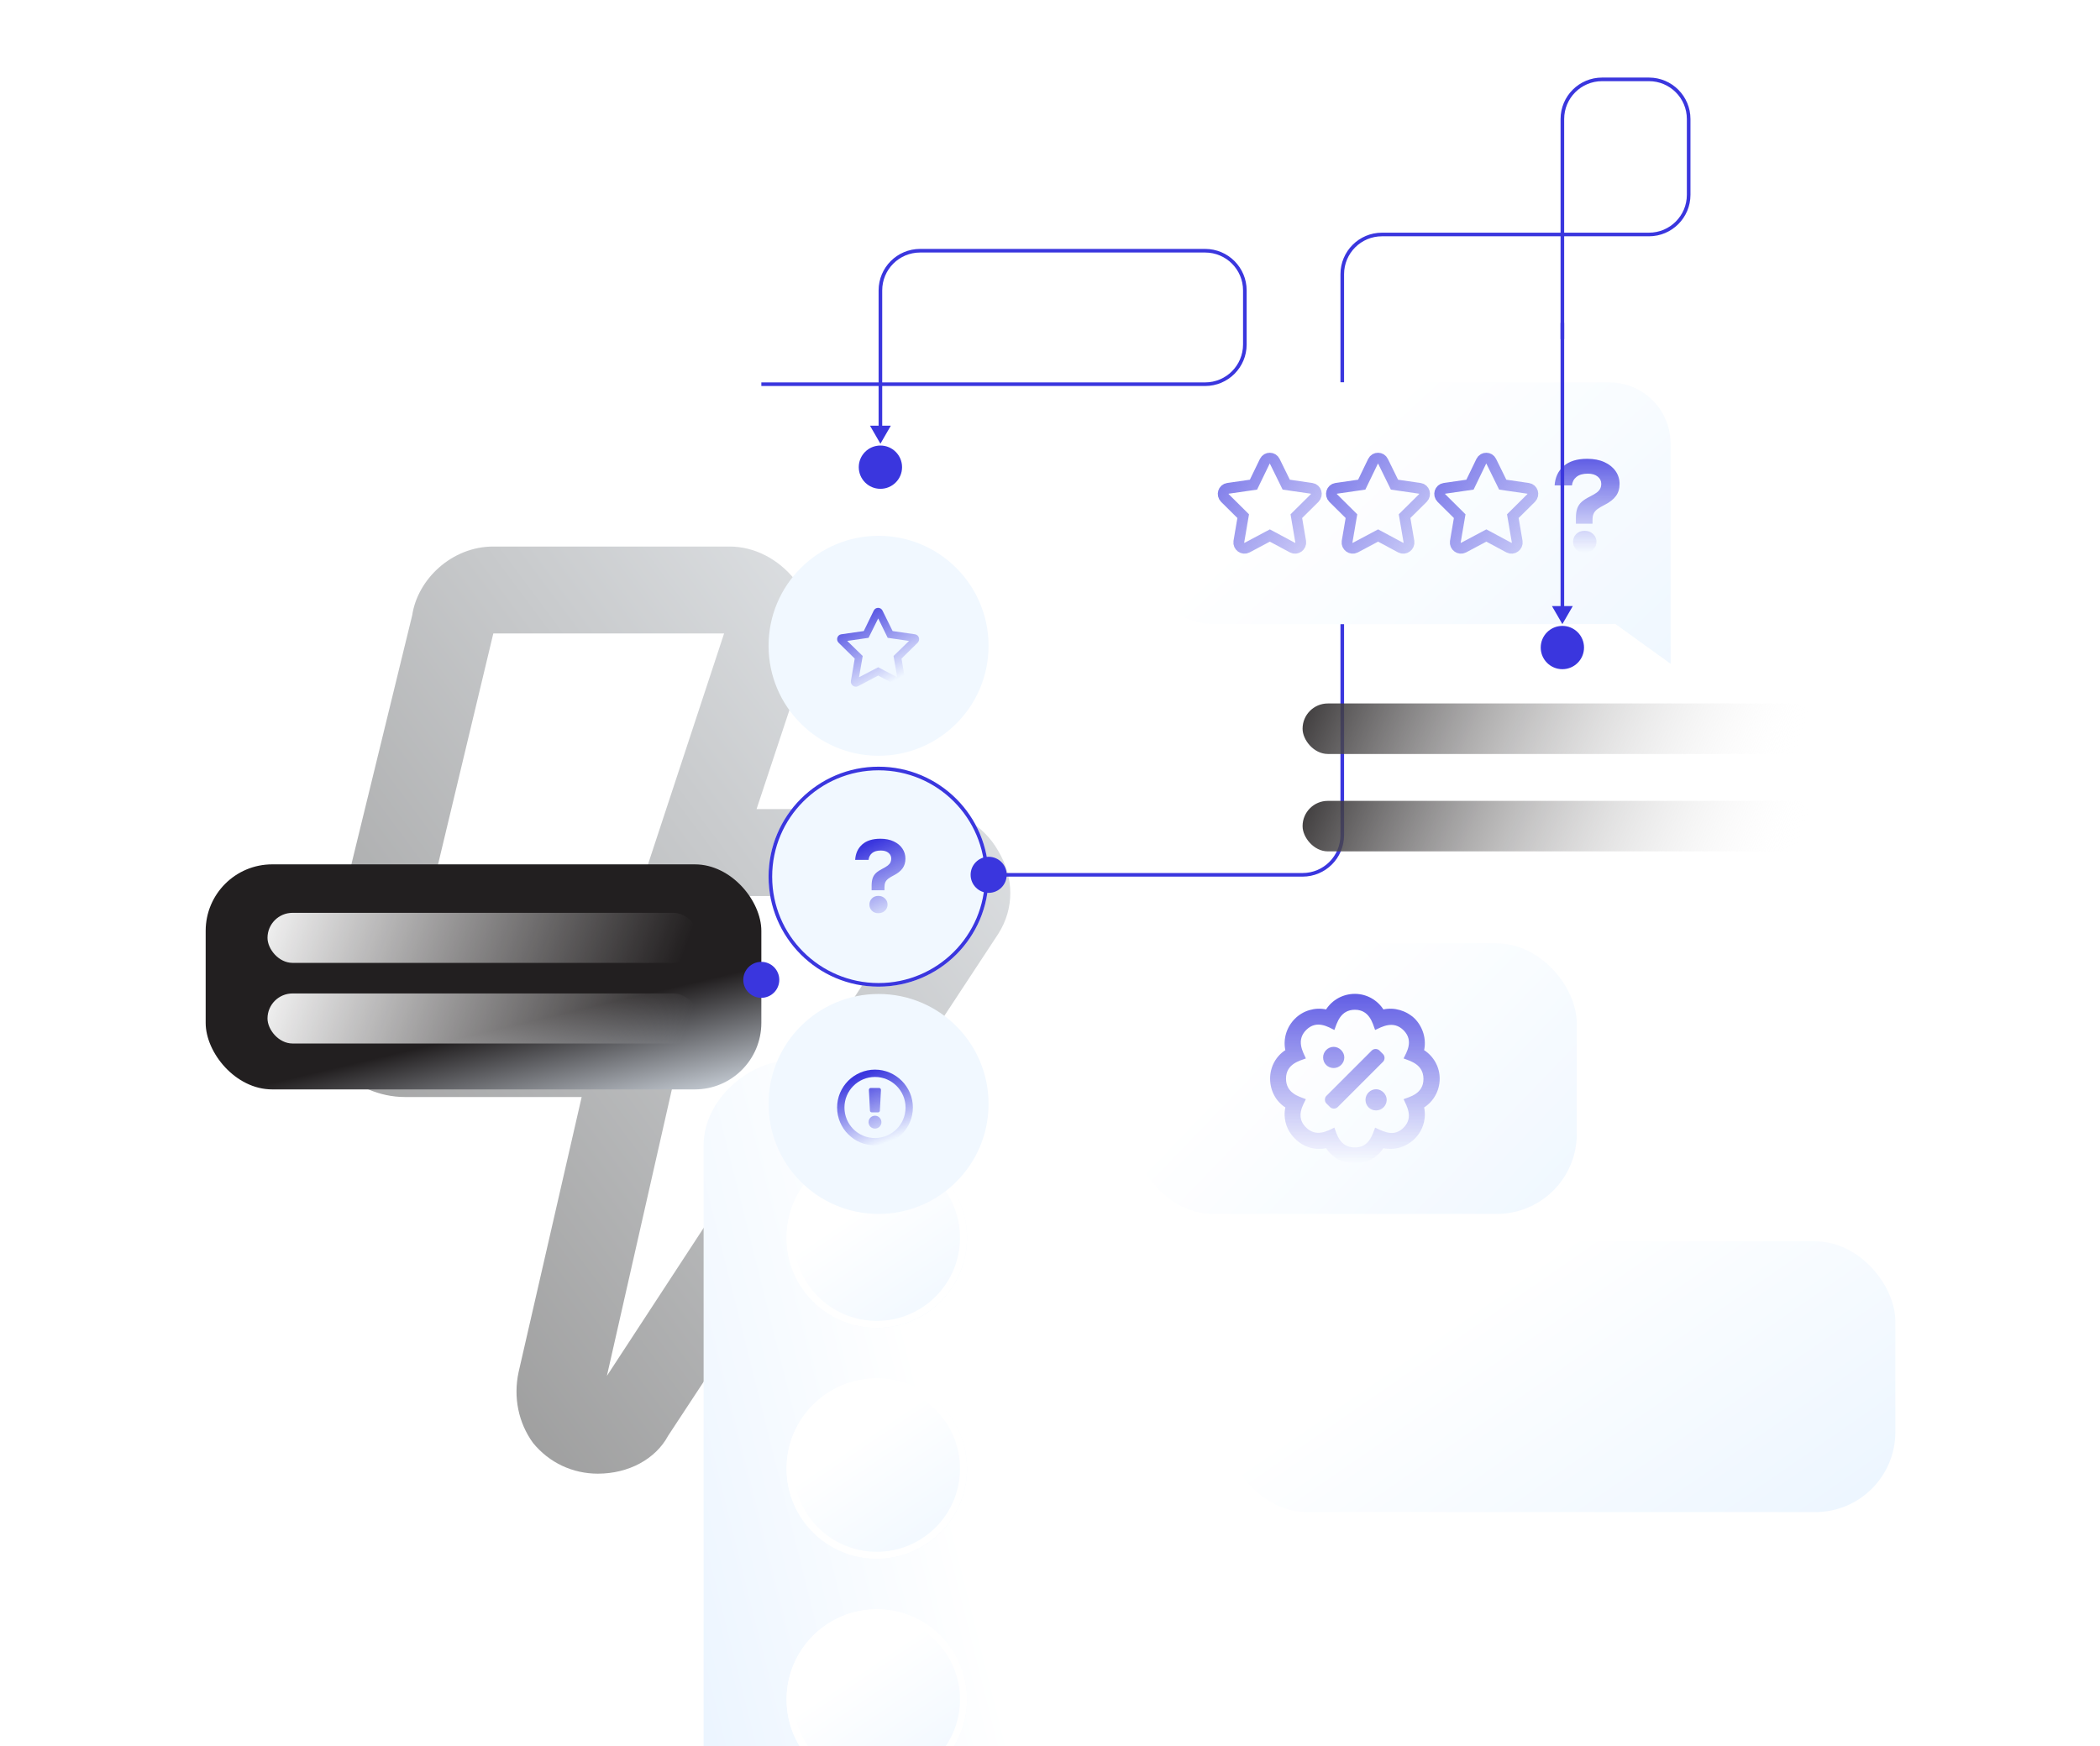 <svg width="582" height="484" viewBox="0 0 582 484" fill="none" xmlns="http://www.w3.org/2000/svg">
<g opacity="0.4" filter="url(#filter0_f_1765_11172)">
<path d="M276.627 235.828C272.63 228.801 265.135 224.283 257.14 224.283H209.672L224.162 180.613C226.161 173.586 224.662 166.559 220.165 160.535C215.668 155.014 209.172 151.5 202.177 151.5H136.72C125.228 151.5 115.734 160.535 114.235 170.574L88.252 276.988C87.253 284.016 89.251 290.541 93.749 296.062C98.246 301.082 105.241 304.094 112.236 304.094H161.204L143.715 380.391C142.216 387.418 143.715 394.445 147.713 399.967C152.21 405.488 158.705 408.5 165.701 408.5C174.195 408.5 181.69 404.484 185.188 397.959L276.627 258.918C281.124 251.891 281.124 243.357 276.627 235.828ZM168.199 381.395L191.184 280H111.737L136.72 175.594H200.678L176.694 248.377H255.141L168.199 381.395Z" fill="url(#paint0_linear_1765_11172)"/>
</g>
<g opacity="0.8" filter="url(#filter1_f_1765_11172)">
<rect x="314" y="261.5" width="123" height="75" rx="22.181" fill="url(#paint1_linear_1765_11172)"/>
<path d="M383.303 292.207L382.293 291.197C381.742 290.646 380.732 290.646 380.182 291.197L367.605 303.773C367.055 304.324 367.055 305.334 367.605 305.885L368.615 306.895C369.166 307.445 370.176 307.445 370.727 306.895L383.303 294.318C383.854 293.768 383.854 292.758 383.303 292.207ZM369.625 296.062C371.186 296.062 372.562 294.777 372.562 293.125C372.562 291.564 371.186 290.188 369.625 290.188C367.973 290.188 366.688 291.564 366.688 293.125C366.688 294.777 367.973 296.062 369.625 296.062ZM381.375 301.938C379.723 301.938 378.438 303.314 378.438 304.875C378.438 306.527 379.723 307.812 381.375 307.812C382.936 307.812 384.312 306.527 384.312 304.875C384.312 303.314 382.936 301.938 381.375 301.938ZM399 299C399 295.695 397.256 292.758 394.686 291.105C395.328 288.076 394.41 284.771 392.115 282.385C389.729 280.09 386.424 279.172 383.395 279.814C381.742 277.244 378.805 275.5 375.5 275.5C372.104 275.5 369.166 277.244 367.514 279.814C364.484 279.172 361.18 280.09 358.885 282.385C356.498 284.771 355.58 288.076 356.223 291.105C353.652 292.758 352 295.695 352 299C352 302.396 353.652 305.334 356.223 306.986C355.58 310.016 356.498 313.32 358.885 315.615C361.18 318.002 364.484 318.92 367.514 318.277C369.166 320.848 372.104 322.5 375.5 322.5C378.805 322.5 381.742 320.848 383.395 318.277C386.424 318.92 389.729 318.002 392.115 315.615C394.41 313.32 395.328 310.016 394.686 306.986C397.256 305.334 399 302.396 399 299ZM388.994 304.691C389.82 306.527 391.84 309.74 388.994 312.586C386.424 315.156 383.854 313.871 381.1 312.586C380.365 314.514 379.447 318.094 375.5 318.094C371.277 318.094 370.451 314.238 369.809 312.586C367.881 313.504 364.76 315.34 361.914 312.494C358.977 309.557 361.18 306.252 361.914 304.691C359.986 303.957 356.406 303.039 356.406 299C356.406 294.869 360.262 294.043 361.914 293.4C361.088 291.564 359.16 288.352 362.006 285.506C364.943 282.568 368.248 284.771 369.809 285.506C370.543 283.578 371.461 279.906 375.5 279.906C379.631 279.906 380.457 283.854 381.1 285.506C382.936 284.68 386.148 282.752 388.994 285.598C391.932 288.535 389.729 291.84 388.994 293.4C390.922 294.135 394.502 295.053 394.502 299.092C394.502 303.223 390.646 304.049 388.994 304.691Z" fill="url(#paint2_linear_1765_11172)"/>
</g>
<g filter="url(#filter2_dddddd_1765_11172)">
<rect x="292" y="129.5" width="227" height="97" rx="23.384" transform="rotate(90 292 129.5)" fill="url(#paint3_linear_1765_11172)"/>
</g>
<g filter="url(#filter3_i_1765_11172)">
<circle cx="243.487" cy="179.014" r="30.486" transform="rotate(-180 243.487 179.014)" fill="#F1F8FF"/>
</g>
<g filter="url(#filter4_dddddd_1765_11172)">
<circle cx="243" cy="178.5" r="25" transform="rotate(-180 243 178.5)" fill="url(#paint4_linear_1765_11172)"/>
<circle cx="243" cy="178.5" r="24.026" transform="rotate(-180 243 178.5)" stroke="white" stroke-width="1.948"/>
</g>
<path d="M253.59 175.826L247.383 174.93L244.577 169.252C244.11 168.271 242.664 168.228 242.154 169.252L239.391 174.93L233.142 175.826C232.036 175.997 231.611 177.363 232.419 178.174L236.883 182.571L235.82 188.76C235.65 189.87 236.84 190.724 237.818 190.212L243.387 187.266L248.914 190.212C249.891 190.724 251.082 189.87 250.912 188.76L249.849 182.571L254.313 178.174C255.121 177.363 254.695 175.997 253.59 175.826ZM247.638 181.845L248.659 187.736L243.387 184.961L238.073 187.736L239.093 181.845L234.8 177.662L240.709 176.808L243.387 171.429L246.023 176.808L251.932 177.662L247.638 181.845Z" fill="url(#paint5_linear_1765_11172)"/>
<g filter="url(#filter5_i_1765_11172)">
<circle cx="243.487" cy="243.014" r="30.486" transform="rotate(-180 243.487 243.014)" fill="#F1F8FF"/>
</g>
<circle cx="243.487" cy="243.014" r="29.986" transform="rotate(-180 243.487 243.014)" stroke="#3A36DE"/>
<g filter="url(#filter6_dddddd_1765_11172)">
<circle cx="243" cy="242.5" r="25" transform="rotate(-180 243 242.5)" fill="url(#paint6_linear_1765_11172)"/>
<circle cx="243" cy="242.5" r="24.026" transform="rotate(-180 243 242.5)" stroke="white" stroke-width="1.948"/>
</g>
<path d="M241.564 246.79V245.568C241.564 244.683 241.664 243.955 241.866 243.385C242.077 242.815 242.4 242.337 242.833 241.95C243.276 241.553 243.86 241.171 244.586 240.805C245.22 240.479 245.714 240.179 246.067 239.904C246.419 239.619 246.661 239.329 246.792 239.034C246.933 238.739 247.003 238.393 247.003 237.996C247.003 237.355 246.747 236.826 246.233 236.408C245.719 235.981 245.019 235.767 244.132 235.767C243.075 235.767 242.259 236.006 241.684 236.485C241.12 236.953 240.798 237.579 240.717 238.362H237C237.111 236.591 237.756 235.172 238.934 234.103C240.123 233.034 241.805 232.5 243.981 232.5C245.412 232.5 246.646 232.744 247.683 233.233C248.721 233.721 249.522 234.383 250.086 235.217C250.65 236.052 250.932 236.988 250.932 238.027C250.932 239.085 250.665 239.981 250.131 240.713C249.608 241.446 248.787 242.098 247.668 242.668C247.014 243.003 246.5 243.319 246.127 243.614C245.764 243.909 245.507 244.235 245.356 244.591C245.205 244.937 245.13 245.375 245.13 245.904V246.79H241.564ZM243.437 253.14C242.702 253.14 242.102 252.911 241.639 252.453C241.186 251.995 240.959 251.436 240.959 250.774C240.959 250.082 241.186 249.507 241.639 249.049C242.102 248.581 242.697 248.347 243.422 248.347C244.158 248.347 244.767 248.581 245.251 249.049C245.734 249.507 245.976 250.077 245.976 250.759C245.976 251.431 245.734 251.995 245.251 252.453C244.767 252.911 244.163 253.14 243.437 253.14Z" fill="url(#paint7_linear_1765_11172)"/>
<g filter="url(#filter7_i_1765_11172)">
<circle cx="243.487" cy="306.014" r="30.486" transform="rotate(-180 243.487 306.014)" fill="#F1F8FF"/>
</g>
<g filter="url(#filter8_dddddd_1765_11172)">
<circle cx="243" cy="306.5" r="25" transform="rotate(-180 243 306.5)" fill="url(#paint8_linear_1765_11172)"/>
<circle cx="243" cy="306.5" r="24.026" transform="rotate(-180 243 306.5)" stroke="white" stroke-width="1.948"/>
</g>
<path d="M242.5 296.5C236.7 296.5 232 301.242 232 307C232 312.8 236.7 317.5 242.5 317.5C248.258 317.5 253 312.8 253 307C253 301.242 248.258 296.5 242.5 296.5ZM242.5 315.468C237.8 315.468 234.032 311.7 234.032 307C234.032 302.343 237.8 298.532 242.5 298.532C247.157 298.532 250.968 302.343 250.968 307C250.968 311.7 247.157 315.468 242.5 315.468ZM244.278 311.065C244.278 310.091 243.474 309.286 242.5 309.286C241.484 309.286 240.722 310.091 240.722 311.065C240.722 312.081 241.484 312.843 242.5 312.843C243.474 312.843 244.278 312.081 244.278 311.065ZM240.806 302.131L241.103 307.889C241.103 308.143 241.357 308.355 241.611 308.355H243.347C243.601 308.355 243.855 308.143 243.855 307.889L244.151 302.131C244.151 301.835 243.94 301.581 243.643 301.581H241.315C241.018 301.581 240.806 301.835 240.806 302.131Z" fill="url(#paint9_linear_1765_11172)"/>
<circle cx="244" cy="129.5" r="6" transform="rotate(-180 244 129.5)" fill="#3A36DE"/>
<ellipse cx="274" cy="242.5" rx="5" ry="5" transform="rotate(-180 274 242.5)" fill="#3A36DE"/>
<g filter="url(#filter9_dddddd_1765_11172)">
<rect x="57" y="75" width="154" height="62.385" rx="18.437" fill="url(#paint10_linear_1765_11172)"/>
<rect x="74.138" y="88.437" width="119.454" height="13.872" rx="6.936" fill="url(#paint11_linear_1765_11172)"/>
<rect x="74.138" y="110.787" width="119.454" height="13.872" rx="6.936" fill="url(#paint12_linear_1765_11172)"/>
<circle cx="210.987" cy="107.013" r="4.987" transform="rotate(-180 210.987 107.013)" fill="#3A36DE"/>
</g>
<path d="M278 242.5H361C367.075 242.5 372 237.575 372 231.5V76C372 69.925 376.925 65 383 65H457C463.075 65 468 60.075 468 54V33C468 26.925 463.075 22 457 22H444C437.925 22 433 26.925 433 33V94" stroke="#3A36DE"/>
<g filter="url(#filter10_f_1765_11172)">
<path fill-rule="evenodd" clip-rule="evenodd" d="M336 106C326.611 106 319 113.611 319 123V156C319 165.389 326.611 173 336 173H446C446.552 173 447.097 172.974 447.635 172.922L463 184V156V152V123C463 113.611 455.389 106 446 106H336Z" fill="white"/>
<g opacity="0.8" filter="url(#filter11_b_1765_11172)">
<path fill-rule="evenodd" clip-rule="evenodd" d="M336 106C326.611 106 319 113.611 319 123V156C319 165.389 326.611 173 336 173H446C446.552 173 447.097 172.974 447.635 172.922L463 184V156V152V123C463 113.611 455.389 106 446 106H336Z" fill="url(#paint13_linear_1765_11172)"/>
</g>
<path opacity="0.8" d="M363.52 135.371L356.471 134.347L353.284 127.86C352.753 126.738 351.111 126.689 350.532 127.86L347.394 134.347L340.296 135.371C339.041 135.567 338.558 137.127 339.476 138.054L344.545 143.078L343.338 150.151C343.145 151.419 344.497 152.394 345.607 151.809L351.932 148.444L358.209 151.809C359.319 152.394 360.671 151.419 360.478 150.151L359.271 143.078L364.34 138.054C365.258 137.127 364.775 135.567 363.52 135.371Z" stroke="url(#paint14_linear_1765_11172)" stroke-width="3"/>
<path opacity="0.8" d="M393.52 135.371L386.471 134.347L383.284 127.86C382.753 126.738 381.111 126.689 380.532 127.86L377.394 134.347L370.296 135.371C369.041 135.567 368.558 137.127 369.476 138.054L374.545 143.078L373.338 150.151C373.145 151.419 374.497 152.394 375.607 151.809L381.932 148.444L388.209 151.809C389.319 152.394 390.671 151.419 390.478 150.151L389.271 143.078L394.34 138.054C395.258 137.127 394.775 135.567 393.52 135.371Z" stroke="url(#paint15_linear_1765_11172)" stroke-width="3"/>
<path opacity="0.8" d="M423.52 135.371L416.471 134.347L413.284 127.86C412.753 126.738 411.111 126.689 410.532 127.86L407.394 134.347L400.296 135.371C399.041 135.567 398.558 137.127 399.476 138.054L404.545 143.078L403.338 150.151C403.145 151.419 404.497 152.394 405.607 151.809L411.932 148.444L418.209 151.809C419.319 152.394 420.671 151.419 420.478 150.151L419.271 143.078L424.34 138.054C425.258 137.127 424.775 135.567 423.52 135.371Z" stroke="url(#paint16_linear_1765_11172)" stroke-width="3"/>
<path opacity="0.8" d="M436.749 145.181V143.642C436.749 142.527 436.879 141.61 437.139 140.892C437.413 140.174 437.829 139.572 438.389 139.084C438.961 138.584 439.716 138.104 440.653 137.642C441.473 137.232 442.111 136.854 442.567 136.508C443.022 136.149 443.335 135.783 443.504 135.411C443.686 135.04 443.777 134.604 443.777 134.104C443.777 133.296 443.445 132.629 442.781 132.104C442.118 131.565 441.213 131.296 440.068 131.296C438.701 131.296 437.647 131.597 436.905 132.2C436.176 132.79 435.76 133.578 435.656 134.565H430.853C430.996 132.334 431.829 130.546 433.352 129.2C434.888 127.854 437.061 127.181 439.873 127.181C441.721 127.181 443.315 127.488 444.656 128.104C445.996 128.719 447.031 129.552 447.76 130.604C448.489 131.655 448.853 132.834 448.853 134.142C448.853 135.475 448.508 136.604 447.818 137.527C447.142 138.45 446.081 139.27 444.636 139.988C443.79 140.411 443.126 140.809 442.645 141.181C442.176 141.552 441.844 141.963 441.649 142.411C441.454 142.847 441.356 143.399 441.356 144.065V145.181H436.749ZM439.17 153.181C438.22 153.181 437.445 152.892 436.847 152.315C436.261 151.738 435.968 151.033 435.968 150.2C435.968 149.328 436.261 148.604 436.847 148.027C437.445 147.437 438.213 147.142 439.15 147.142C440.1 147.142 440.888 147.437 441.512 148.027C442.137 148.604 442.45 149.322 442.45 150.181C442.45 151.027 442.137 151.738 441.512 152.315C440.888 152.892 440.107 153.181 439.17 153.181Z" fill="url(#paint17_linear_1765_11172)"/>
</g>
<g filter="url(#filter12_dddddd_1765_11172)">
<rect x="340" y="179.5" width="185.279" height="75.056" rx="22.181" fill="url(#paint18_linear_1765_11172)"/>
</g>
<rect x="361" y="195" width="143" height="14" rx="7" fill="url(#paint19_linear_1765_11172)"/>
<rect x="361" y="222" width="143" height="14" rx="7" fill="url(#paint20_linear_1765_11172)"/>
<circle cx="433" cy="179.5" r="6" transform="rotate(-180 433 179.5)" fill="#3A36DE"/>
<path d="M433 173L435.887 168H430.113L433 173ZM432.5 89.5V168.5H433.5V89.5H432.5Z" fill="#3A36DE"/>
<path d="M244 123L246.887 118H241.113L244 123ZM211 107H334V106H211V107ZM345.5 95.5V80.5H344.5V95.5H345.5ZM334 69H255V70H334V69ZM243.5 80.5V118.5H244.5V80.5H243.5ZM255 69C248.649 69 243.5 74.149 243.5 80.5H244.5C244.5 74.701 249.201 70 255 70V69ZM345.5 80.5C345.5 74.149 340.351 69 334 69V70C339.799 70 344.5 74.701 344.5 80.5H345.5ZM334 107C340.351 107 345.5 101.851 345.5 95.5H344.5C344.5 101.299 339.799 106 334 106V107Z" fill="#3A36DE"/>
<defs>
<filter id="filter0_f_1765_11172" x="76" y="139.5" width="216" height="281" filterUnits="userSpaceOnUse" color-interpolation-filters="sRGB">
<feFlood flood-opacity="0" result="BackgroundImageFix"/>
<feBlend mode="normal" in="SourceGraphic" in2="BackgroundImageFix" result="shape"/>
<feGaussianBlur stdDeviation="6" result="effect1_foregroundBlur_1765_11172"/>
</filter>
<filter id="filter1_f_1765_11172" x="310" y="257.5" width="131" height="83" filterUnits="userSpaceOnUse" color-interpolation-filters="sRGB">
<feFlood flood-opacity="0" result="BackgroundImageFix"/>
<feBlend mode="normal" in="SourceGraphic" in2="BackgroundImageFix" result="shape"/>
<feGaussianBlur stdDeviation="2" result="effect1_foregroundBlur_1765_11172"/>
</filter>
<filter id="filter2_dddddd_1765_11172" x="138.566" y="128.586" width="209.868" height="354.891" filterUnits="userSpaceOnUse" color-interpolation-filters="sRGB">
<feFlood flood-opacity="0" result="BackgroundImageFix"/>
<feColorMatrix in="SourceAlpha" type="matrix" values="0 0 0 0 0 0 0 0 0 0 0 0 0 0 0 0 0 0 127 0" result="hardAlpha"/>
<feOffset dy="1.306"/>
<feGaussianBlur stdDeviation="1.11"/>
<feColorMatrix type="matrix" values="0 0 0 0 0 0 0 0 0 0 0 0 0 0 0 0 0 0 0.012 0"/>
<feBlend mode="normal" in2="BackgroundImageFix" result="effect1_dropShadow_1765_11172"/>
<feColorMatrix in="SourceAlpha" type="matrix" values="0 0 0 0 0 0 0 0 0 0 0 0 0 0 0 0 0 0 127 0" result="hardAlpha"/>
<feOffset dy="5.748"/>
<feGaussianBlur stdDeviation="2.299"/>
<feColorMatrix type="matrix" values="0 0 0 0 0 0 0 0 0 0 0 0 0 0 0 0 0 0 0.02 0"/>
<feBlend mode="normal" in2="effect1_dropShadow_1765_11172" result="effect2_dropShadow_1765_11172"/>
<feColorMatrix in="SourceAlpha" type="matrix" values="0 0 0 0 0 0 0 0 0 0 0 0 0 0 0 0 0 0 127 0" result="hardAlpha"/>
<feOffset dy="14.108"/>
<feGaussianBlur stdDeviation="4.585"/>
<feColorMatrix type="matrix" values="0 0 0 0 0 0 0 0 0 0 0 0 0 0 0 0 0 0 0.025 0"/>
<feBlend mode="normal" in2="effect2_dropShadow_1765_11172" result="effect3_dropShadow_1765_11172"/>
<feColorMatrix in="SourceAlpha" type="matrix" values="0 0 0 0 0 0 0 0 0 0 0 0 0 0 0 0 0 0 127 0" result="hardAlpha"/>
<feOffset dy="27.172"/>
<feGaussianBlur stdDeviation="8.988"/>
<feColorMatrix type="matrix" values="0 0 0 0 0 0 0 0 0 0 0 0 0 0 0 0 0 0 0.03 0"/>
<feBlend mode="normal" in2="effect3_dropShadow_1765_11172" result="effect4_dropShadow_1765_11172"/>
<feColorMatrix in="SourceAlpha" type="matrix" values="0 0 0 0 0 0 0 0 0 0 0 0 0 0 0 0 0 0 127 0" result="hardAlpha"/>
<feOffset dy="45.722"/>
<feGaussianBlur stdDeviation="16.525"/>
<feColorMatrix type="matrix" values="0 0 0 0 0 0 0 0 0 0 0 0 0 0 0 0 0 0 0.038 0"/>
<feBlend mode="normal" in2="effect4_dropShadow_1765_11172" result="effect5_dropShadow_1765_11172"/>
<feColorMatrix in="SourceAlpha" type="matrix" values="0 0 0 0 0 0 0 0 0 0 0 0 0 0 0 0 0 0 127 0" result="hardAlpha"/>
<feOffset dy="70.543"/>
<feGaussianBlur stdDeviation="28.217"/>
<feColorMatrix type="matrix" values="0 0 0 0 0 0 0 0 0 0 0 0 0 0 0 0 0 0 0.05 0"/>
<feBlend mode="normal" in2="effect5_dropShadow_1765_11172" result="effect6_dropShadow_1765_11172"/>
<feBlend mode="normal" in="SourceGraphic" in2="effect6_dropShadow_1765_11172" result="shape"/>
</filter>
<filter id="filter3_i_1765_11172" x="213" y="148.527" width="60.973" height="60.973" filterUnits="userSpaceOnUse" color-interpolation-filters="sRGB">
<feFlood flood-opacity="0" result="BackgroundImageFix"/>
<feBlend mode="normal" in="SourceGraphic" in2="BackgroundImageFix" result="shape"/>
<feColorMatrix in="SourceAlpha" type="matrix" values="0 0 0 0 0 0 0 0 0 0 0 0 0 0 0 0 0 0 127 0" result="hardAlpha"/>
<feOffset/>
<feGaussianBlur stdDeviation="3.605"/>
<feComposite in2="hardAlpha" operator="arithmetic" k2="-1" k3="1"/>
<feColorMatrix type="matrix" values="0 0 0 0 0 0 0 0 0 0 0 0 0 0 0 0 0 0 0.1 0"/>
<feBlend mode="normal" in2="shape" result="effect1_innerShadow_1765_11172"/>
</filter>
<filter id="filter4_dddddd_1765_11172" x="161.566" y="152.586" width="162.868" height="177.891" filterUnits="userSpaceOnUse" color-interpolation-filters="sRGB">
<feFlood flood-opacity="0" result="BackgroundImageFix"/>
<feColorMatrix in="SourceAlpha" type="matrix" values="0 0 0 0 0 0 0 0 0 0 0 0 0 0 0 0 0 0 127 0" result="hardAlpha"/>
<feOffset dy="1.306"/>
<feGaussianBlur stdDeviation="1.11"/>
<feColorMatrix type="matrix" values="0 0 0 0 0 0 0 0 0 0 0 0 0 0 0 0 0 0 0.012 0"/>
<feBlend mode="normal" in2="BackgroundImageFix" result="effect1_dropShadow_1765_11172"/>
<feColorMatrix in="SourceAlpha" type="matrix" values="0 0 0 0 0 0 0 0 0 0 0 0 0 0 0 0 0 0 127 0" result="hardAlpha"/>
<feOffset dy="5.748"/>
<feGaussianBlur stdDeviation="2.299"/>
<feColorMatrix type="matrix" values="0 0 0 0 0 0 0 0 0 0 0 0 0 0 0 0 0 0 0.02 0"/>
<feBlend mode="normal" in2="effect1_dropShadow_1765_11172" result="effect2_dropShadow_1765_11172"/>
<feColorMatrix in="SourceAlpha" type="matrix" values="0 0 0 0 0 0 0 0 0 0 0 0 0 0 0 0 0 0 127 0" result="hardAlpha"/>
<feOffset dy="14.108"/>
<feGaussianBlur stdDeviation="4.585"/>
<feColorMatrix type="matrix" values="0 0 0 0 0 0 0 0 0 0 0 0 0 0 0 0 0 0 0.025 0"/>
<feBlend mode="normal" in2="effect2_dropShadow_1765_11172" result="effect3_dropShadow_1765_11172"/>
<feColorMatrix in="SourceAlpha" type="matrix" values="0 0 0 0 0 0 0 0 0 0 0 0 0 0 0 0 0 0 127 0" result="hardAlpha"/>
<feOffset dy="27.172"/>
<feGaussianBlur stdDeviation="8.988"/>
<feColorMatrix type="matrix" values="0 0 0 0 0 0 0 0 0 0 0 0 0 0 0 0 0 0 0.03 0"/>
<feBlend mode="normal" in2="effect3_dropShadow_1765_11172" result="effect4_dropShadow_1765_11172"/>
<feColorMatrix in="SourceAlpha" type="matrix" values="0 0 0 0 0 0 0 0 0 0 0 0 0 0 0 0 0 0 127 0" result="hardAlpha"/>
<feOffset dy="45.722"/>
<feGaussianBlur stdDeviation="16.525"/>
<feColorMatrix type="matrix" values="0 0 0 0 0 0 0 0 0 0 0 0 0 0 0 0 0 0 0.038 0"/>
<feBlend mode="normal" in2="effect4_dropShadow_1765_11172" result="effect5_dropShadow_1765_11172"/>
<feColorMatrix in="SourceAlpha" type="matrix" values="0 0 0 0 0 0 0 0 0 0 0 0 0 0 0 0 0 0 127 0" result="hardAlpha"/>
<feOffset dy="70.543"/>
<feGaussianBlur stdDeviation="28.217"/>
<feColorMatrix type="matrix" values="0 0 0 0 0 0 0 0 0 0 0 0 0 0 0 0 0 0 0.05 0"/>
<feBlend mode="normal" in2="effect5_dropShadow_1765_11172" result="effect6_dropShadow_1765_11172"/>
<feBlend mode="normal" in="SourceGraphic" in2="effect6_dropShadow_1765_11172" result="shape"/>
</filter>
<filter id="filter5_i_1765_11172" x="213" y="212.527" width="60.973" height="60.973" filterUnits="userSpaceOnUse" color-interpolation-filters="sRGB">
<feFlood flood-opacity="0" result="BackgroundImageFix"/>
<feBlend mode="normal" in="SourceGraphic" in2="BackgroundImageFix" result="shape"/>
<feColorMatrix in="SourceAlpha" type="matrix" values="0 0 0 0 0 0 0 0 0 0 0 0 0 0 0 0 0 0 127 0" result="hardAlpha"/>
<feOffset/>
<feGaussianBlur stdDeviation="2.593"/>
<feComposite in2="hardAlpha" operator="arithmetic" k2="-1" k3="1"/>
<feColorMatrix type="matrix" values="0 0 0 0 0 0 0 0 0 0 0 0 0 0 0 0 0 0 0.1 0"/>
<feBlend mode="normal" in2="shape" result="effect1_innerShadow_1765_11172"/>
</filter>
<filter id="filter6_dddddd_1765_11172" x="161.566" y="216.586" width="162.868" height="177.891" filterUnits="userSpaceOnUse" color-interpolation-filters="sRGB">
<feFlood flood-opacity="0" result="BackgroundImageFix"/>
<feColorMatrix in="SourceAlpha" type="matrix" values="0 0 0 0 0 0 0 0 0 0 0 0 0 0 0 0 0 0 127 0" result="hardAlpha"/>
<feOffset dy="1.306"/>
<feGaussianBlur stdDeviation="1.11"/>
<feColorMatrix type="matrix" values="0 0 0 0 0 0 0 0 0 0 0 0 0 0 0 0 0 0 0.012 0"/>
<feBlend mode="normal" in2="BackgroundImageFix" result="effect1_dropShadow_1765_11172"/>
<feColorMatrix in="SourceAlpha" type="matrix" values="0 0 0 0 0 0 0 0 0 0 0 0 0 0 0 0 0 0 127 0" result="hardAlpha"/>
<feOffset dy="5.748"/>
<feGaussianBlur stdDeviation="2.299"/>
<feColorMatrix type="matrix" values="0 0 0 0 0 0 0 0 0 0 0 0 0 0 0 0 0 0 0.02 0"/>
<feBlend mode="normal" in2="effect1_dropShadow_1765_11172" result="effect2_dropShadow_1765_11172"/>
<feColorMatrix in="SourceAlpha" type="matrix" values="0 0 0 0 0 0 0 0 0 0 0 0 0 0 0 0 0 0 127 0" result="hardAlpha"/>
<feOffset dy="14.108"/>
<feGaussianBlur stdDeviation="4.585"/>
<feColorMatrix type="matrix" values="0 0 0 0 0 0 0 0 0 0 0 0 0 0 0 0 0 0 0.025 0"/>
<feBlend mode="normal" in2="effect2_dropShadow_1765_11172" result="effect3_dropShadow_1765_11172"/>
<feColorMatrix in="SourceAlpha" type="matrix" values="0 0 0 0 0 0 0 0 0 0 0 0 0 0 0 0 0 0 127 0" result="hardAlpha"/>
<feOffset dy="27.172"/>
<feGaussianBlur stdDeviation="8.988"/>
<feColorMatrix type="matrix" values="0 0 0 0 0 0 0 0 0 0 0 0 0 0 0 0 0 0 0.03 0"/>
<feBlend mode="normal" in2="effect3_dropShadow_1765_11172" result="effect4_dropShadow_1765_11172"/>
<feColorMatrix in="SourceAlpha" type="matrix" values="0 0 0 0 0 0 0 0 0 0 0 0 0 0 0 0 0 0 127 0" result="hardAlpha"/>
<feOffset dy="45.722"/>
<feGaussianBlur stdDeviation="16.525"/>
<feColorMatrix type="matrix" values="0 0 0 0 0 0 0 0 0 0 0 0 0 0 0 0 0 0 0.038 0"/>
<feBlend mode="normal" in2="effect4_dropShadow_1765_11172" result="effect5_dropShadow_1765_11172"/>
<feColorMatrix in="SourceAlpha" type="matrix" values="0 0 0 0 0 0 0 0 0 0 0 0 0 0 0 0 0 0 127 0" result="hardAlpha"/>
<feOffset dy="70.543"/>
<feGaussianBlur stdDeviation="28.217"/>
<feColorMatrix type="matrix" values="0 0 0 0 0 0 0 0 0 0 0 0 0 0 0 0 0 0 0.05 0"/>
<feBlend mode="normal" in2="effect5_dropShadow_1765_11172" result="effect6_dropShadow_1765_11172"/>
<feBlend mode="normal" in="SourceGraphic" in2="effect6_dropShadow_1765_11172" result="shape"/>
</filter>
<filter id="filter7_i_1765_11172" x="213" y="275.527" width="60.973" height="60.973" filterUnits="userSpaceOnUse" color-interpolation-filters="sRGB">
<feFlood flood-opacity="0" result="BackgroundImageFix"/>
<feBlend mode="normal" in="SourceGraphic" in2="BackgroundImageFix" result="shape"/>
<feColorMatrix in="SourceAlpha" type="matrix" values="0 0 0 0 0 0 0 0 0 0 0 0 0 0 0 0 0 0 127 0" result="hardAlpha"/>
<feOffset/>
<feGaussianBlur stdDeviation="3.605"/>
<feComposite in2="hardAlpha" operator="arithmetic" k2="-1" k3="1"/>
<feColorMatrix type="matrix" values="0 0 0 0 0 0 0 0 0 0 0 0 0 0 0 0 0 0 0.1 0"/>
<feBlend mode="normal" in2="shape" result="effect1_innerShadow_1765_11172"/>
</filter>
<filter id="filter8_dddddd_1765_11172" x="161.566" y="280.586" width="162.868" height="177.891" filterUnits="userSpaceOnUse" color-interpolation-filters="sRGB">
<feFlood flood-opacity="0" result="BackgroundImageFix"/>
<feColorMatrix in="SourceAlpha" type="matrix" values="0 0 0 0 0 0 0 0 0 0 0 0 0 0 0 0 0 0 127 0" result="hardAlpha"/>
<feOffset dy="1.306"/>
<feGaussianBlur stdDeviation="1.11"/>
<feColorMatrix type="matrix" values="0 0 0 0 0 0 0 0 0 0 0 0 0 0 0 0 0 0 0.012 0"/>
<feBlend mode="normal" in2="BackgroundImageFix" result="effect1_dropShadow_1765_11172"/>
<feColorMatrix in="SourceAlpha" type="matrix" values="0 0 0 0 0 0 0 0 0 0 0 0 0 0 0 0 0 0 127 0" result="hardAlpha"/>
<feOffset dy="5.748"/>
<feGaussianBlur stdDeviation="2.299"/>
<feColorMatrix type="matrix" values="0 0 0 0 0 0 0 0 0 0 0 0 0 0 0 0 0 0 0.02 0"/>
<feBlend mode="normal" in2="effect1_dropShadow_1765_11172" result="effect2_dropShadow_1765_11172"/>
<feColorMatrix in="SourceAlpha" type="matrix" values="0 0 0 0 0 0 0 0 0 0 0 0 0 0 0 0 0 0 127 0" result="hardAlpha"/>
<feOffset dy="14.108"/>
<feGaussianBlur stdDeviation="4.585"/>
<feColorMatrix type="matrix" values="0 0 0 0 0 0 0 0 0 0 0 0 0 0 0 0 0 0 0.025 0"/>
<feBlend mode="normal" in2="effect2_dropShadow_1765_11172" result="effect3_dropShadow_1765_11172"/>
<feColorMatrix in="SourceAlpha" type="matrix" values="0 0 0 0 0 0 0 0 0 0 0 0 0 0 0 0 0 0 127 0" result="hardAlpha"/>
<feOffset dy="27.172"/>
<feGaussianBlur stdDeviation="8.988"/>
<feColorMatrix type="matrix" values="0 0 0 0 0 0 0 0 0 0 0 0 0 0 0 0 0 0 0.03 0"/>
<feBlend mode="normal" in2="effect3_dropShadow_1765_11172" result="effect4_dropShadow_1765_11172"/>
<feColorMatrix in="SourceAlpha" type="matrix" values="0 0 0 0 0 0 0 0 0 0 0 0 0 0 0 0 0 0 127 0" result="hardAlpha"/>
<feOffset dy="45.722"/>
<feGaussianBlur stdDeviation="16.525"/>
<feColorMatrix type="matrix" values="0 0 0 0 0 0 0 0 0 0 0 0 0 0 0 0 0 0 0.038 0"/>
<feBlend mode="normal" in2="effect4_dropShadow_1765_11172" result="effect5_dropShadow_1765_11172"/>
<feColorMatrix in="SourceAlpha" type="matrix" values="0 0 0 0 0 0 0 0 0 0 0 0 0 0 0 0 0 0 127 0" result="hardAlpha"/>
<feOffset dy="70.543"/>
<feGaussianBlur stdDeviation="28.217"/>
<feColorMatrix type="matrix" values="0 0 0 0 0 0 0 0 0 0 0 0 0 0 0 0 0 0 0.05 0"/>
<feBlend mode="normal" in2="effect5_dropShadow_1765_11172" result="effect6_dropShadow_1765_11172"/>
<feBlend mode="normal" in="SourceGraphic" in2="effect6_dropShadow_1765_11172" result="shape"/>
</filter>
<filter id="filter9_dddddd_1765_11172" x="0.566" y="74.086" width="271.842" height="190.276" filterUnits="userSpaceOnUse" color-interpolation-filters="sRGB">
<feFlood flood-opacity="0" result="BackgroundImageFix"/>
<feColorMatrix in="SourceAlpha" type="matrix" values="0 0 0 0 0 0 0 0 0 0 0 0 0 0 0 0 0 0 127 0" result="hardAlpha"/>
<feOffset dy="1.306"/>
<feGaussianBlur stdDeviation="1.11"/>
<feColorMatrix type="matrix" values="0 0 0 0 0 0 0 0 0 0 0 0 0 0 0 0 0 0 0.012 0"/>
<feBlend mode="normal" in2="BackgroundImageFix" result="effect1_dropShadow_1765_11172"/>
<feColorMatrix in="SourceAlpha" type="matrix" values="0 0 0 0 0 0 0 0 0 0 0 0 0 0 0 0 0 0 127 0" result="hardAlpha"/>
<feOffset dy="5.748"/>
<feGaussianBlur stdDeviation="2.299"/>
<feColorMatrix type="matrix" values="0 0 0 0 0 0 0 0 0 0 0 0 0 0 0 0 0 0 0.02 0"/>
<feBlend mode="normal" in2="effect1_dropShadow_1765_11172" result="effect2_dropShadow_1765_11172"/>
<feColorMatrix in="SourceAlpha" type="matrix" values="0 0 0 0 0 0 0 0 0 0 0 0 0 0 0 0 0 0 127 0" result="hardAlpha"/>
<feOffset dy="14.108"/>
<feGaussianBlur stdDeviation="4.585"/>
<feColorMatrix type="matrix" values="0 0 0 0 0 0 0 0 0 0 0 0 0 0 0 0 0 0 0.025 0"/>
<feBlend mode="normal" in2="effect2_dropShadow_1765_11172" result="effect3_dropShadow_1765_11172"/>
<feColorMatrix in="SourceAlpha" type="matrix" values="0 0 0 0 0 0 0 0 0 0 0 0 0 0 0 0 0 0 127 0" result="hardAlpha"/>
<feOffset dy="27.172"/>
<feGaussianBlur stdDeviation="8.988"/>
<feColorMatrix type="matrix" values="0 0 0 0 0 0 0 0 0 0 0 0 0 0 0 0 0 0 0.03 0"/>
<feBlend mode="normal" in2="effect3_dropShadow_1765_11172" result="effect4_dropShadow_1765_11172"/>
<feColorMatrix in="SourceAlpha" type="matrix" values="0 0 0 0 0 0 0 0 0 0 0 0 0 0 0 0 0 0 127 0" result="hardAlpha"/>
<feOffset dy="45.722"/>
<feGaussianBlur stdDeviation="16.525"/>
<feColorMatrix type="matrix" values="0 0 0 0 0 0 0 0 0 0 0 0 0 0 0 0 0 0 0.038 0"/>
<feBlend mode="normal" in2="effect4_dropShadow_1765_11172" result="effect5_dropShadow_1765_11172"/>
<feColorMatrix in="SourceAlpha" type="matrix" values="0 0 0 0 0 0 0 0 0 0 0 0 0 0 0 0 0 0 127 0" result="hardAlpha"/>
<feOffset dy="70.543"/>
<feGaussianBlur stdDeviation="28.217"/>
<feColorMatrix type="matrix" values="0 0 0 0 0 0 0 0 0 0 0 0 0 0 0 0 0 0 0.05 0"/>
<feBlend mode="normal" in2="effect5_dropShadow_1765_11172" result="effect6_dropShadow_1765_11172"/>
<feBlend mode="normal" in="SourceGraphic" in2="effect6_dropShadow_1765_11172" result="shape"/>
</filter>
<filter id="filter10_f_1765_11172" x="315" y="102" width="152" height="86" filterUnits="userSpaceOnUse" color-interpolation-filters="sRGB">
<feFlood flood-opacity="0" result="BackgroundImageFix"/>
<feBlend mode="normal" in="SourceGraphic" in2="BackgroundImageFix" result="shape"/>
<feGaussianBlur stdDeviation="2" result="effect1_foregroundBlur_1765_11172"/>
</filter>
<filter id="filter11_b_1765_11172" x="315.219" y="102.219" width="151.562" height="85.562" filterUnits="userSpaceOnUse" color-interpolation-filters="sRGB">
<feFlood flood-opacity="0" result="BackgroundImageFix"/>
<feGaussianBlur in="BackgroundImageFix" stdDeviation="1.891"/>
<feComposite in2="SourceAlpha" operator="in" result="effect1_backgroundBlur_1765_11172"/>
<feBlend mode="normal" in="SourceGraphic" in2="effect1_backgroundBlur_1765_11172" result="shape"/>
</filter>
<filter id="filter12_dddddd_1765_11172" x="283.566" y="178.586" width="298.148" height="202.947" filterUnits="userSpaceOnUse" color-interpolation-filters="sRGB">
<feFlood flood-opacity="0" result="BackgroundImageFix"/>
<feColorMatrix in="SourceAlpha" type="matrix" values="0 0 0 0 0 0 0 0 0 0 0 0 0 0 0 0 0 0 127 0" result="hardAlpha"/>
<feOffset dy="1.306"/>
<feGaussianBlur stdDeviation="1.11"/>
<feColorMatrix type="matrix" values="0 0 0 0 0 0 0 0 0 0 0 0 0 0 0 0 0 0 0.012 0"/>
<feBlend mode="normal" in2="BackgroundImageFix" result="effect1_dropShadow_1765_11172"/>
<feColorMatrix in="SourceAlpha" type="matrix" values="0 0 0 0 0 0 0 0 0 0 0 0 0 0 0 0 0 0 127 0" result="hardAlpha"/>
<feOffset dy="5.748"/>
<feGaussianBlur stdDeviation="2.299"/>
<feColorMatrix type="matrix" values="0 0 0 0 0 0 0 0 0 0 0 0 0 0 0 0 0 0 0.02 0"/>
<feBlend mode="normal" in2="effect1_dropShadow_1765_11172" result="effect2_dropShadow_1765_11172"/>
<feColorMatrix in="SourceAlpha" type="matrix" values="0 0 0 0 0 0 0 0 0 0 0 0 0 0 0 0 0 0 127 0" result="hardAlpha"/>
<feOffset dy="14.108"/>
<feGaussianBlur stdDeviation="4.585"/>
<feColorMatrix type="matrix" values="0 0 0 0 0 0 0 0 0 0 0 0 0 0 0 0 0 0 0.025 0"/>
<feBlend mode="normal" in2="effect2_dropShadow_1765_11172" result="effect3_dropShadow_1765_11172"/>
<feColorMatrix in="SourceAlpha" type="matrix" values="0 0 0 0 0 0 0 0 0 0 0 0 0 0 0 0 0 0 127 0" result="hardAlpha"/>
<feOffset dy="27.172"/>
<feGaussianBlur stdDeviation="8.988"/>
<feColorMatrix type="matrix" values="0 0 0 0 0 0 0 0 0 0 0 0 0 0 0 0 0 0 0.03 0"/>
<feBlend mode="normal" in2="effect3_dropShadow_1765_11172" result="effect4_dropShadow_1765_11172"/>
<feColorMatrix in="SourceAlpha" type="matrix" values="0 0 0 0 0 0 0 0 0 0 0 0 0 0 0 0 0 0 127 0" result="hardAlpha"/>
<feOffset dy="45.722"/>
<feGaussianBlur stdDeviation="16.525"/>
<feColorMatrix type="matrix" values="0 0 0 0 0 0 0 0 0 0 0 0 0 0 0 0 0 0 0.038 0"/>
<feBlend mode="normal" in2="effect4_dropShadow_1765_11172" result="effect5_dropShadow_1765_11172"/>
<feColorMatrix in="SourceAlpha" type="matrix" values="0 0 0 0 0 0 0 0 0 0 0 0 0 0 0 0 0 0 127 0" result="hardAlpha"/>
<feOffset dy="70.543"/>
<feGaussianBlur stdDeviation="28.217"/>
<feColorMatrix type="matrix" values="0 0 0 0 0 0 0 0 0 0 0 0 0 0 0 0 0 0 0.05 0"/>
<feBlend mode="normal" in2="effect5_dropShadow_1765_11172" result="effect6_dropShadow_1765_11172"/>
<feBlend mode="normal" in="SourceGraphic" in2="effect6_dropShadow_1765_11172" result="shape"/>
</filter>
<linearGradient id="paint0_linear_1765_11172" x1="125.172" y1="408.898" x2="386.388" y2="214.355" gradientUnits="userSpaceOnUse">
<stop/>
<stop offset="1" stop-color="#EBF5FF"/>
</linearGradient>
<linearGradient id="paint1_linear_1765_11172" x1="375.5" y1="261.5" x2="446.155" y2="329.248" gradientUnits="userSpaceOnUse">
<stop stop-color="white"/>
<stop offset="1" stop-color="#EBF5FF"/>
</linearGradient>
<linearGradient id="paint2_linear_1765_11172" x1="375.5" y1="275.5" x2="375.5" y2="322.5" gradientUnits="userSpaceOnUse">
<stop stop-color="#3A36DE"/>
<stop offset="1" stop-color="#3A36DE" stop-opacity="0"/>
</linearGradient>
<linearGradient id="paint3_linear_1765_11172" x1="547.421" y1="254.91" x2="506.524" y2="91.932" gradientUnits="userSpaceOnUse">
<stop offset="0.271" stop-color="#ECF5FF"/>
<stop offset="0.754" stop-color="white"/>
</linearGradient>
<linearGradient id="paint4_linear_1765_11172" x1="220.688" y1="141.9" x2="268" y2="212.168" gradientUnits="userSpaceOnUse">
<stop stop-color="#EBF5FF"/>
<stop offset="0.619" stop-color="white"/>
</linearGradient>
<linearGradient id="paint5_linear_1765_11172" x1="238.073" y1="166.591" x2="249.699" y2="187.761" gradientUnits="userSpaceOnUse">
<stop stop-color="#3A36DE"/>
<stop offset="1" stop-color="#3A36DE" stop-opacity="0"/>
</linearGradient>
<linearGradient id="paint6_linear_1765_11172" x1="220.688" y1="205.9" x2="268" y2="276.168" gradientUnits="userSpaceOnUse">
<stop stop-color="#EBF5FF"/>
<stop offset="0.619" stop-color="white"/>
</linearGradient>
<linearGradient id="paint7_linear_1765_11172" x1="243.966" y1="232.5" x2="253.558" y2="253.266" gradientUnits="userSpaceOnUse">
<stop stop-color="#3A36DE"/>
<stop offset="1" stop-color="#3A36DE" stop-opacity="0"/>
</linearGradient>
<linearGradient id="paint8_linear_1765_11172" x1="220.688" y1="269.9" x2="268" y2="340.168" gradientUnits="userSpaceOnUse">
<stop stop-color="#EBF5FF"/>
<stop offset="0.619" stop-color="white"/>
</linearGradient>
<linearGradient id="paint9_linear_1765_11172" x1="242.5" y1="296.5" x2="250" y2="315" gradientUnits="userSpaceOnUse">
<stop stop-color="#3A36DE"/>
<stop offset="1" stop-color="#3A36DE" stop-opacity="0"/>
</linearGradient>
<linearGradient id="paint10_linear_1765_11172" x1="230.281" y1="155.657" x2="205.196" y2="50.206" gradientUnits="userSpaceOnUse">
<stop offset="0.161" stop-color="#ECF5FF"/>
<stop offset="0.511" stop-color="#221F20"/>
</linearGradient>
<linearGradient id="paint11_linear_1765_11172" x1="65.386" y1="91.115" x2="177.808" y2="131.887" gradientUnits="userSpaceOnUse">
<stop stop-color="white"/>
<stop offset="1" stop-color="white" stop-opacity="0"/>
</linearGradient>
<linearGradient id="paint12_linear_1765_11172" x1="65.386" y1="113.465" x2="177.808" y2="154.236" gradientUnits="userSpaceOnUse">
<stop stop-color="white"/>
<stop offset="1" stop-color="white" stop-opacity="0"/>
</linearGradient>
<linearGradient id="paint13_linear_1765_11172" x1="391" y1="106" x2="464.331" y2="185.154" gradientUnits="userSpaceOnUse">
<stop stop-color="white"/>
<stop offset="1" stop-color="#EBF5FF"/>
</linearGradient>
<linearGradient id="paint14_linear_1765_11172" x1="331.853" y1="120.181" x2="382.353" y2="161.681" gradientUnits="userSpaceOnUse">
<stop stop-color="#3A36DE"/>
<stop offset="1" stop-color="#3A36DE" stop-opacity="0"/>
</linearGradient>
<linearGradient id="paint15_linear_1765_11172" x1="361.853" y1="120.181" x2="412.353" y2="161.681" gradientUnits="userSpaceOnUse">
<stop stop-color="#3A36DE"/>
<stop offset="1" stop-color="#3A36DE" stop-opacity="0"/>
</linearGradient>
<linearGradient id="paint16_linear_1765_11172" x1="391.853" y1="120.181" x2="442.353" y2="161.681" gradientUnits="userSpaceOnUse">
<stop stop-color="#3A36DE"/>
<stop offset="1" stop-color="#3A36DE" stop-opacity="0"/>
</linearGradient>
<linearGradient id="paint17_linear_1765_11172" x1="439.853" y1="127.181" x2="439.853" y2="153.181" gradientUnits="userSpaceOnUse">
<stop stop-color="#3A36DE"/>
<stop offset="1" stop-color="#3A36DE" stop-opacity="0"/>
</linearGradient>
<linearGradient id="paint18_linear_1765_11172" x1="432.64" y1="179.5" x2="498.899" y2="275.131" gradientUnits="userSpaceOnUse">
<stop stop-color="white"/>
<stop offset="1" stop-color="#EBF5FF"/>
</linearGradient>
<linearGradient id="paint19_linear_1765_11172" x1="350.523" y1="197.703" x2="479.024" y2="252.982" gradientUnits="userSpaceOnUse">
<stop stop-color="#232021"/>
<stop offset="1" stop-color="white" stop-opacity="0"/>
</linearGradient>
<linearGradient id="paint20_linear_1765_11172" x1="350.523" y1="224.703" x2="479.024" y2="279.982" gradientUnits="userSpaceOnUse">
<stop stop-color="#232021"/>
<stop offset="1" stop-color="white" stop-opacity="0"/>
</linearGradient>
</defs>
</svg>
